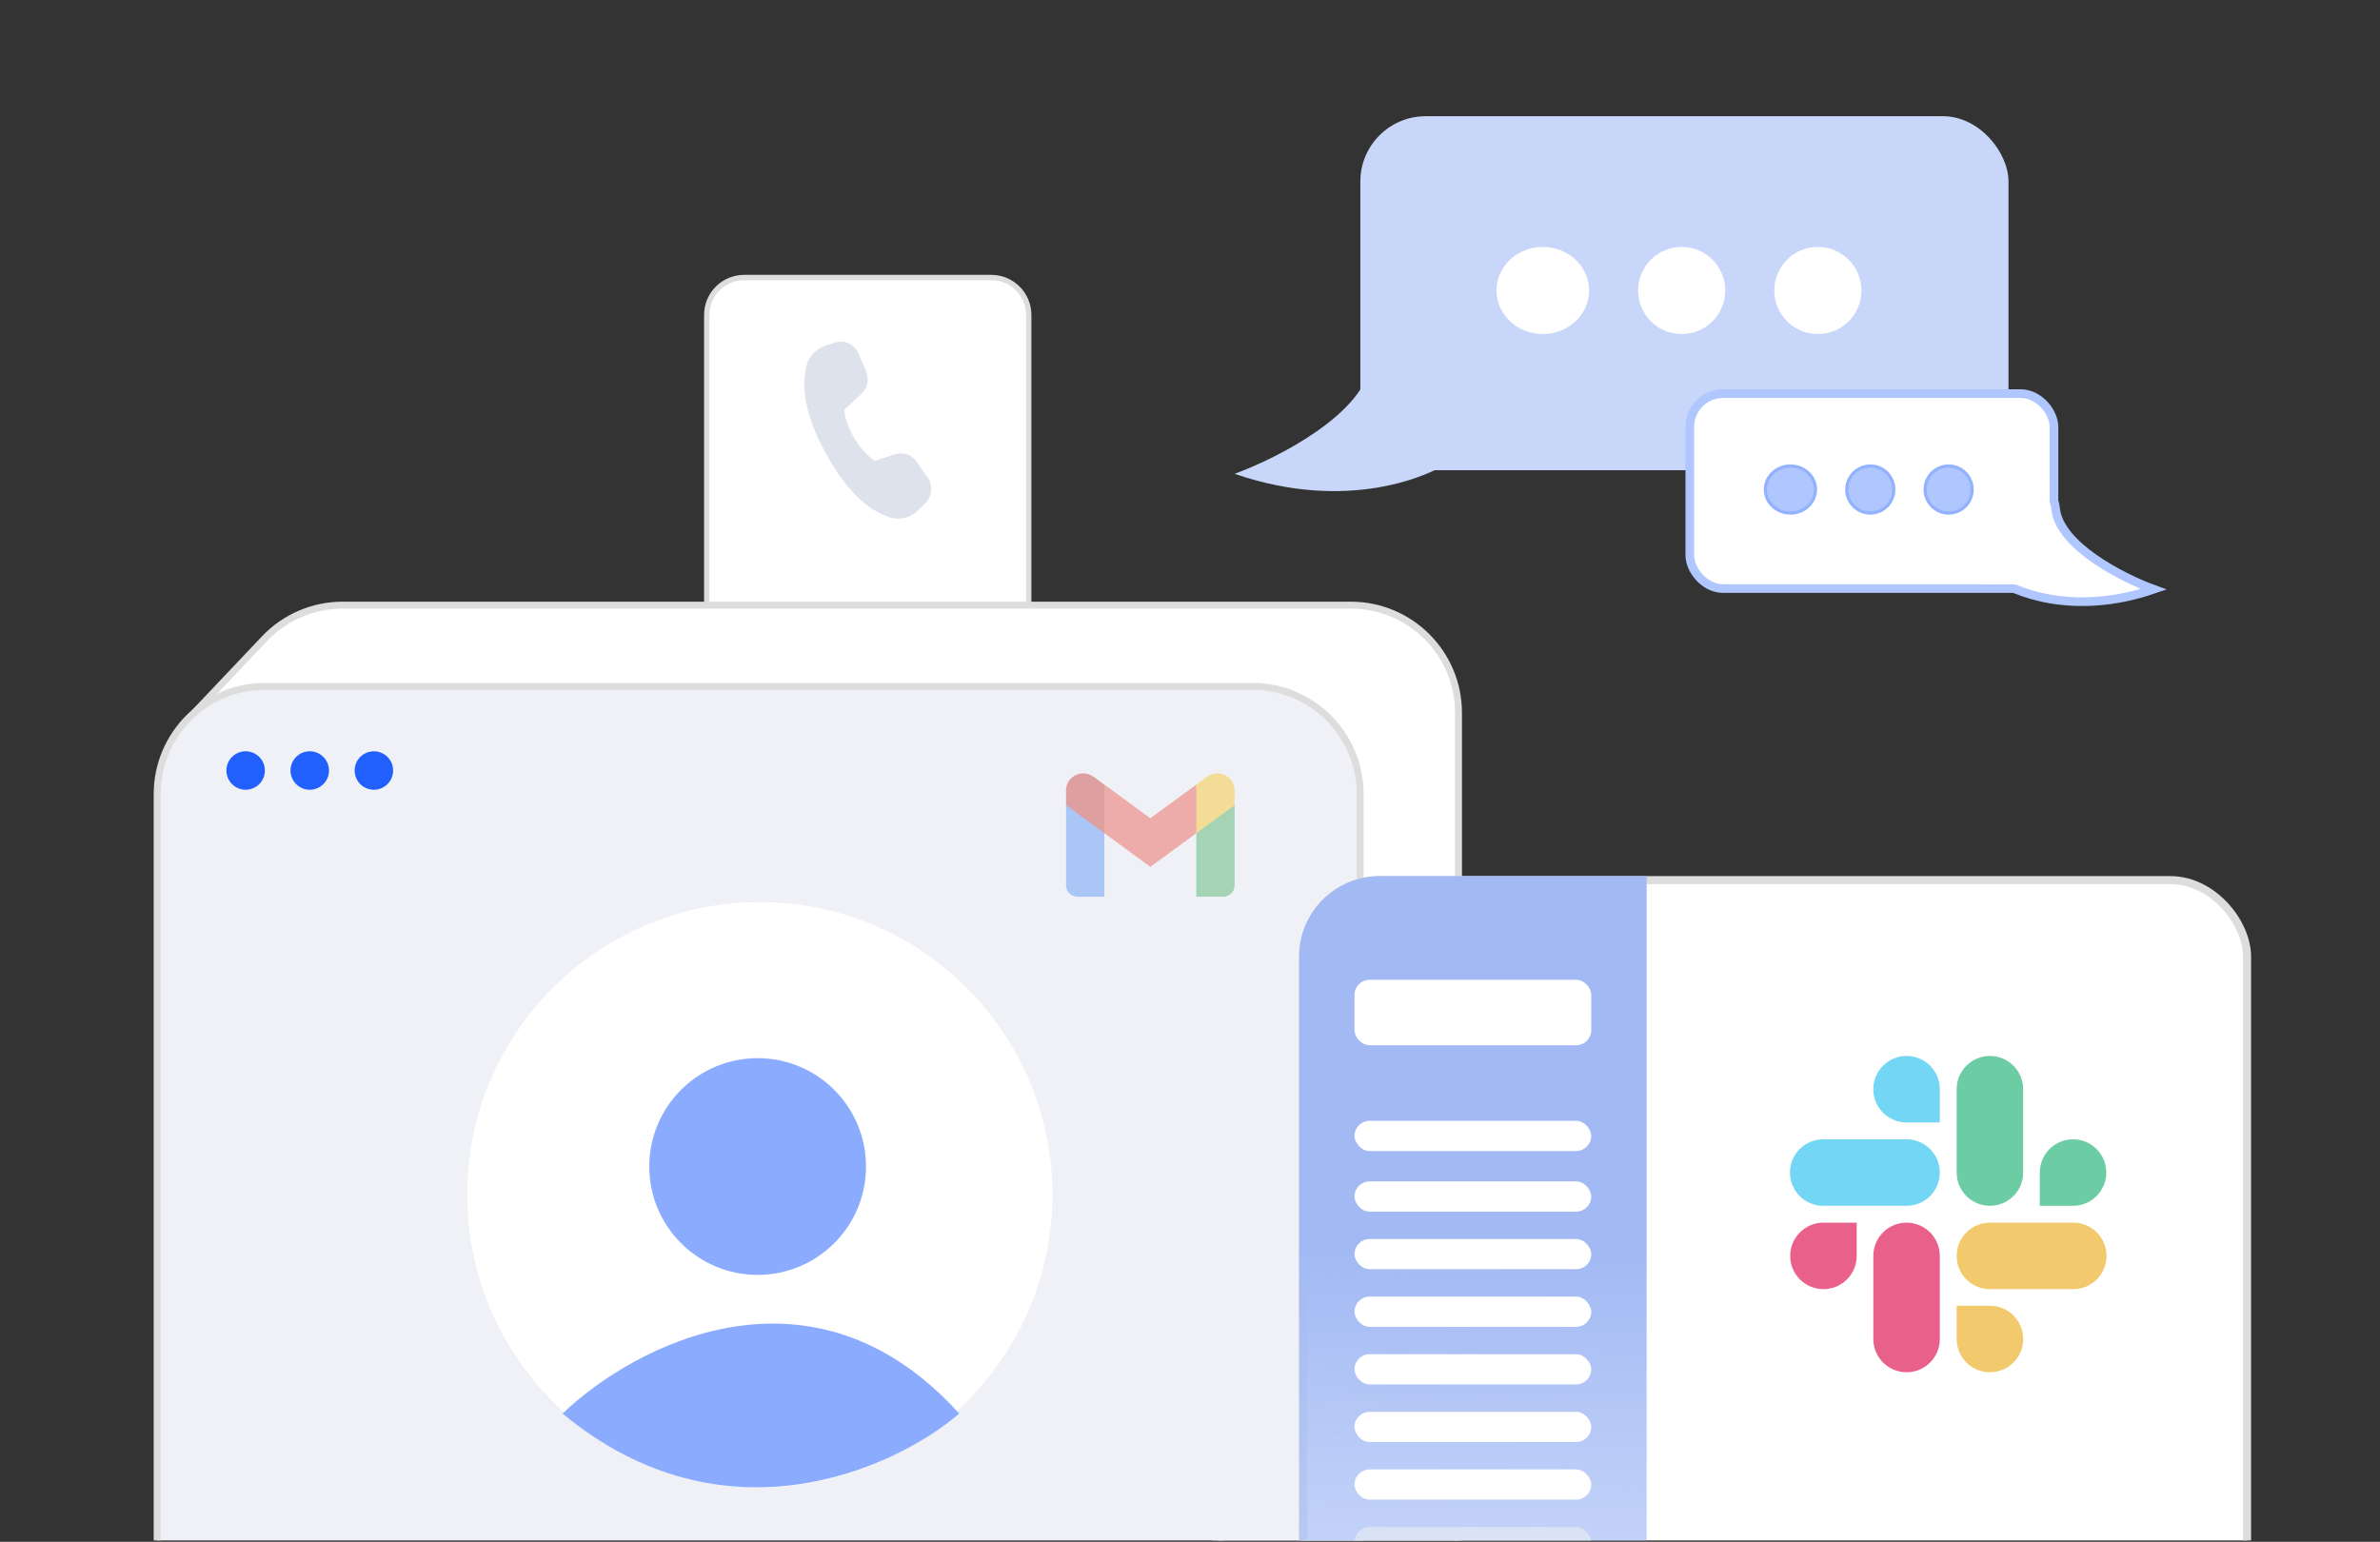 <svg width="480" height="311" viewBox="0 0 480 311" fill="none" xmlns="http://www.w3.org/2000/svg">
<rect x="0" y="0" width="480" height="311" fill="#333333" stroke="none"/>
<g clip-path="url(#clip0_28_8567)">
<path d="M150.083 55.981H199.929C204.096 55.981 207.474 59.359 207.474 63.526V141.797H142.539V63.526C142.539 59.359 145.917 55.981 150.083 55.981Z" fill="white" stroke="#DDDDDD" stroke-width="1.078"/>
<path d="M69.104 122.064H272.431C284.426 122.064 294.15 131.788 294.15 143.783V319.845H264.797C259.908 319.845 255.161 318.195 251.326 315.163L37.208 145.864L53.339 128.843C57.441 124.515 63.141 122.064 69.104 122.064Z" fill="white" stroke="#DDDDDD" stroke-width="1.399"/>
<path d="M53.419 138.448H252.599C264.594 138.448 274.318 148.172 274.318 160.167V319.846H31.699V160.167C31.699 148.172 41.423 138.448 53.419 138.448Z" fill="#EFF1F6" stroke="#DDDDDD" stroke-width="1.399"/>
<circle cx="62.472" cy="155.423" r="3.88" fill="#2160FD"/>
<circle cx="49.542" cy="155.423" r="3.88" fill="#2160FD"/>
<circle cx="75.405" cy="155.423" r="3.88" fill="#2160FD"/>
<circle cx="153.239" cy="240.984" r="59.015" fill="white"/>
<circle cx="152.801" cy="235.302" r="21.858" fill="#8AABFE"/>
<path d="M113.458 285.137C127.738 271.439 163.73 252.263 193.456 285.137C180.342 296.357 145.982 312.065 113.458 285.137Z" fill="#8AABFE"/>
<rect x="262.813" y="177.534" width="190.376" height="266.781" rx="15.441" fill="white" stroke="#DDDDDD" stroke-width="1.625"/>
<path d="M262 192.975C262 183.998 269.277 176.721 278.254 176.721H332.096V400.974H278.254C269.277 400.974 262 393.697 262 384.72V192.975Z" fill="url(#paint0_linear_28_8567)"/>
<rect x="274.354" y="23.442" width="130.722" height="71.403" rx="13.182" fill="#C8D6FA"/>
<ellipse cx="311.153" cy="58.595" rx="9.337" ry="8.788" fill="white"/>
<circle cx="339.162" cy="58.595" r="8.788" fill="white"/>
<circle cx="366.627" cy="58.595" r="8.788" fill="white"/>
<rect x="340.803" y="79.398" width="73.441" height="39.322" rx="6.708" fill="white" stroke="#AFC6FF" stroke-width="1.749"/>
<ellipse cx="361.098" cy="98.744" rx="5.371" ry="5.055" fill="#AFC6FF"/>
<path d="M366.153 98.744C366.153 101.343 363.908 103.482 361.098 103.482C358.288 103.482 356.043 101.343 356.043 98.744C356.043 96.144 358.288 94.005 361.098 94.005C363.908 94.005 366.153 96.144 366.153 98.744Z" stroke="#2160FD" stroke-opacity="0.2" stroke-width="0.632"/>
<circle cx="377.206" cy="98.744" r="5.055" fill="#AFC6FF"/>
<circle cx="377.206" cy="98.744" r="4.739" stroke="#2160FD" stroke-opacity="0.2" stroke-width="0.632"/>
<circle cx="393.002" cy="98.744" r="5.055" fill="#AFC6FF"/>
<circle cx="393.002" cy="98.744" r="4.739" stroke="#2160FD" stroke-opacity="0.2" stroke-width="0.632"/>
<path d="M276.541 72.846C275.491 83.337 257.743 92.372 249 95.578C271.382 103.271 288.344 96.452 294.027 92.08C288.635 81.297 277.59 62.354 276.541 72.846Z" fill="#C8D6FA"/>
<path d="M414.566 102.577C415.319 110.096 428.071 116.57 434.352 118.867C418.272 124.38 406.086 119.493 402.003 116.361C405.876 108.634 413.812 95.059 414.566 102.577Z" fill="white" stroke="#AFC6FF" stroke-width="1.749"/>
<rect x="400.254" y="96.884" width="13.114" height="20.983" fill="white"/>
<rect x="273.176" y="197.636" width="47.746" height="13.206" rx="3.048" fill="white"/>
<rect x="273.176" y="226.081" width="47.746" height="6.095" rx="3.048" fill="white"/>
<rect x="273.176" y="238.303" width="47.746" height="6.095" rx="3.048" fill="white"/>
<rect x="273.176" y="249.923" width="47.746" height="6.095" rx="3.048" fill="white"/>
<rect x="273.176" y="261.542" width="47.746" height="6.095" rx="3.048" fill="white"/>
<rect x="273.176" y="273.161" width="47.746" height="6.095" rx="3.048" fill="white"/>
<rect x="273.176" y="284.781" width="47.746" height="6.095" rx="3.048" fill="white"/>
<rect x="273.176" y="296.4" width="47.746" height="6.095" rx="3.048" fill="white"/>
<rect x="273.176" y="308.019" width="47.746" height="6.095" rx="3.048" fill="#DAE2F5"/>
<path d="M166.528 69.698L168.495 69.084C170.342 68.509 172.311 69.439 173.102 71.256L174.673 74.876C175.357 76.452 174.978 78.307 173.733 79.46L170.27 82.67C170.482 84.59 171.144 86.481 172.252 88.341C173.305 90.14 174.717 91.716 176.404 92.973L180.564 91.616C182.141 91.104 183.858 91.695 184.824 93.082L187.078 96.313C188.202 97.926 188.001 100.151 186.606 101.518L185.111 102.983C183.622 104.442 181.496 104.972 179.531 104.372C174.889 102.958 170.621 98.762 166.727 91.782C162.827 84.792 161.45 78.859 162.599 73.989C163.081 71.94 164.575 70.306 166.528 69.698Z" fill="#DEE2EC"/>
<g opacity="0.4" clip-path="url(#clip1_28_8567)">
<path d="M222.727 180.877V168.065L218.653 164.43L215 162.412V178.616C215 179.867 216.039 180.877 217.318 180.877H222.727Z" fill="#4285F4"/>
<path d="M241.273 180.877H246.682C247.965 180.877 249 179.863 249 178.616V162.413L244.862 164.723L241.273 168.065V180.877Z" fill="#34A853"/>
<path d="M222.727 168.065L222.173 163.059L222.727 158.267L232 165.05L241.273 158.267L241.893 162.8L241.273 168.065L232 174.848L222.727 168.065Z" fill="#EA4335"/>
<path d="M241.273 158.267V168.065L249 162.412V159.398C249 156.602 245.728 155.008 243.436 156.685L241.273 158.267Z" fill="#FBBC04"/>
<path d="M215 162.412L218.554 165.012L222.727 168.065V158.267L220.564 156.685C218.269 155.008 215 156.602 215 159.398V162.412V162.412Z" fill="#C5221F"/>
</g>
<g opacity="0.7" clip-path="url(#clip2_28_8567)">
<path d="M374.46 253.33C374.46 257.038 371.464 260.035 367.756 260.035C364.048 260.035 361.051 257.038 361.051 253.33C361.051 249.622 364.048 246.625 367.756 246.625H374.46V253.33L374.46 253.33ZM377.813 253.33C377.813 249.622 380.81 246.625 384.518 246.625C388.226 246.625 391.222 249.622 391.222 253.33V270.092C391.222 273.8 388.226 276.797 384.517 276.797C380.81 276.797 377.813 273.8 377.813 270.092V253.33Z" fill="#E01E5A"/>
<path d="M384.517 226.41C380.809 226.41 377.812 223.413 377.812 219.705C377.812 215.997 380.81 213 384.517 213C388.225 213 391.222 215.997 391.222 219.705V226.41H384.517L384.517 226.41ZM384.517 229.813C388.225 229.813 391.222 232.809 391.222 236.517C391.222 240.225 388.226 243.222 384.517 243.222H367.705C363.997 243.222 361 240.226 361 236.517C361 232.81 363.997 229.813 367.705 229.813H384.517Z" fill="#36C5F0"/>
<path d="M411.387 236.517C411.387 232.809 414.384 229.812 418.092 229.812C421.8 229.812 424.797 232.809 424.797 236.517C424.797 240.225 421.8 243.222 418.092 243.222H411.387V236.517ZM408.035 236.517C408.035 240.225 405.038 243.222 401.33 243.222C397.622 243.222 394.625 240.226 394.625 236.517V219.705C394.625 215.997 397.622 213 401.33 213C405.038 213 408.035 215.997 408.035 219.705V236.517L408.035 236.517Z" fill="#2EB67D"/>
<path d="M401.33 263.387C405.038 263.387 408.035 266.384 408.035 270.092C408.035 273.8 405.038 276.797 401.33 276.797C397.622 276.797 394.625 273.8 394.625 270.092V263.387H401.33ZM401.33 260.035C397.622 260.035 394.625 257.038 394.625 253.33C394.625 249.622 397.622 246.625 401.33 246.625H418.143C421.851 246.625 424.848 249.622 424.848 253.33C424.848 257.038 421.851 260.035 418.143 260.035H401.33Z" fill="#ECB22E"/>
</g>
</g>
<defs>
<linearGradient id="paint0_linear_28_8567" x1="297.048" y1="176.721" x2="293.322" y2="459.422" gradientUnits="userSpaceOnUse">
<stop offset="0.268" stop-color="#A2B9F3"/>
<stop offset="1" stop-color="#BFD1FE" stop-opacity="0"/>
</linearGradient>
<clipPath id="clip0_28_8567">
<rect width="480" height="310" fill="white" transform="translate(0 0.721)"/>
</clipPath>
<clipPath id="clip1_28_8567">
<rect width="34" height="25" fill="white" transform="translate(215 156)"/>
</clipPath>
<clipPath id="clip2_28_8567">
<rect width="64" height="64" fill="white" transform="translate(361 213)"/>
</clipPath>
</defs>
</svg>
